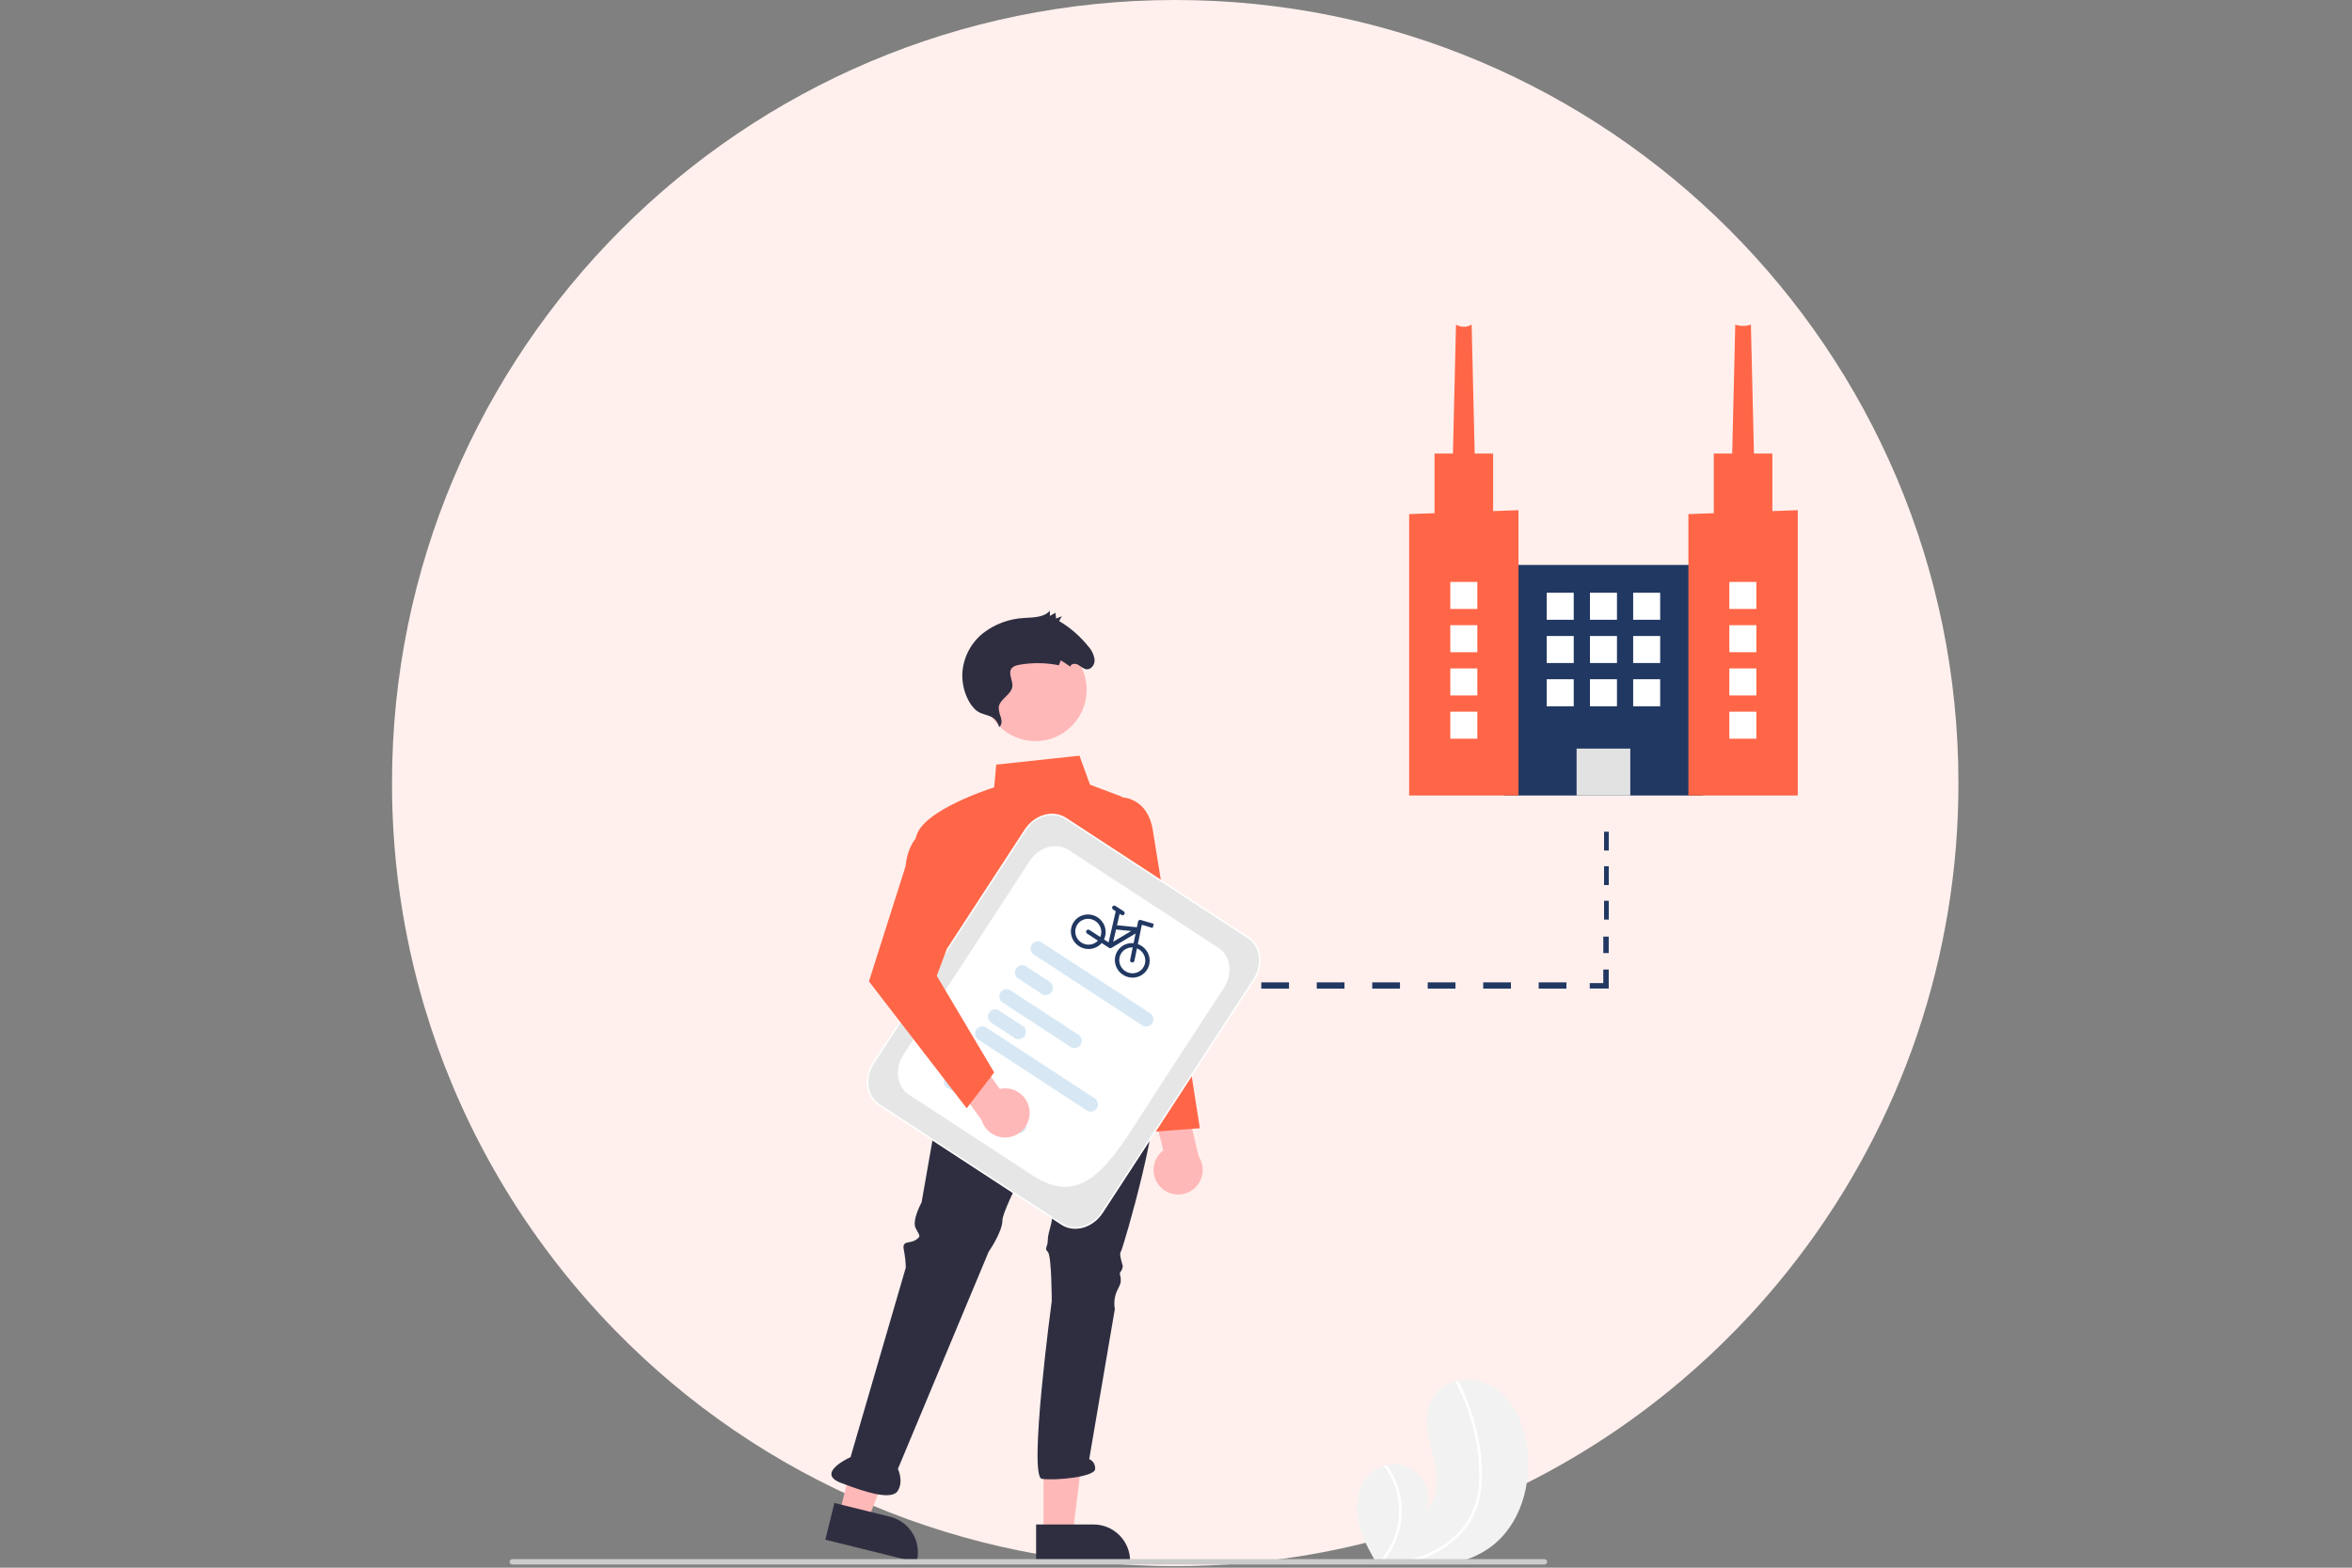 <svg width="1500" height="1000" viewBox="0 0 1500 1000" fill="none" xmlns="http://www.w3.org/2000/svg">
<rect x="0" y="0" width="1500" height="1000" fill="#808080" stroke="none"/>
<path d="M1249 499.502C1249.06 554.122 1240.15 608.38 1222.62 660.111C1221.62 663.066 1220.59 666.012 1219.54 668.948C1200.97 720.283 1174.13 768.232 1140.07 810.892C1129.91 823.646 1119.13 835.872 1107.75 847.572C1096.37 859.291 1084.43 870.439 1071.92 881.015C1002.12 940.2 917.345 978.964 826.924 993.033H826.909C815.382 994.821 803.742 996.215 791.989 997.215C777.994 998.398 763.831 998.994 749.501 999.004C682.863 999.09 616.884 985.8 555.476 959.92C494.068 934.04 438.479 896.098 392.003 848.34C388.737 845 385.521 841.611 382.353 838.173C374.462 829.616 366.871 820.794 359.58 811.705C355.487 806.592 351.492 801.4 347.595 796.129C323.594 763.704 303.625 728.48 288.128 691.234C281.519 675.37 275.748 659.171 270.837 642.702C270.483 641.535 270.143 640.367 269.803 639.2C269.064 636.688 268.35 634.16 267.66 631.619C255.904 588.565 249.965 544.131 250 499.502C250 223.638 473.638 0 749.501 0C1025.36 0 1249 223.638 1249 499.502Z" fill="#FFF0ED"/>
<path d="M999 630.63H981.308V626.626H999V630.63ZM963.615 630.63H945.923V626.626H963.615L963.615 630.63ZM928.231 630.63H910.539V626.626H928.231V630.63ZM892.846 630.63H875.154V626.626H892.846V630.63ZM857.461 630.63H839.769V626.626H857.461V630.63ZM822.077 630.63H804.385V626.626H822.077V630.63ZM786.692 630.63H769V626.626H786.692V630.63Z" fill="#213862"/>
<path d="M1025.97 630.56H1013.87V627.101H1022.51V618.452H1025.97V630.56Z" fill="#213862"/>
<path d="M1025.97 597.454H1022.51V607.953H1025.97V597.454Z" fill="#213862"/>
<path d="M1026 574.574H1023V586.586H1026V574.574Z" fill="#213862"/>
<path d="M1026 552.552H1023V564.564H1026V552.552Z" fill="#213862"/>
<path d="M1026 530.53H1023V542.542H1026V530.53Z" fill="#213862"/>
<path d="M865.652 966.852C866.952 977.045 871.731 986.372 876.829 995.356C876.997 995.661 877.171 995.963 877.348 996.269H930.333C931.405 995.99 932.463 995.684 933.516 995.356C939.5 993.531 945.15 990.749 950.246 987.116C969.739 973.056 977.24 946.488 973.852 922.681C971.745 907.891 965.261 892.79 952.635 884.824C945.779 880.644 937.599 879.209 929.731 880.807C929.531 880.843 929.33 880.889 929.125 880.93C925.85 881.564 922.746 882.884 920.018 884.805C917.289 886.726 914.997 889.203 913.293 892.073C907.275 902.778 910.858 916.039 913.818 927.954C916.768 939.869 918.368 954.129 909.805 962.917C911.06 959.242 911.315 955.299 910.543 951.492C909.772 947.686 908.002 944.154 905.415 941.26C902.829 938.365 899.519 936.212 895.826 935.023C892.133 933.833 888.19 933.65 884.402 934.491C883.782 934.623 883.171 934.774 882.569 934.957C881.115 935.383 879.712 935.971 878.388 936.71C868.288 942.356 864.198 955.362 865.652 966.852Z" fill="#F2F2F2"/>
<path d="M897.071 995.356C895.603 995.698 894.13 995.999 892.648 996.269H900.66C901.709 995.985 902.753 995.684 903.788 995.356C906.063 994.643 908.304 993.826 910.509 992.904C919.454 989.268 927.397 983.535 933.668 976.187C936.683 972.591 939.145 968.565 940.973 964.241C942.955 959.354 944.215 954.204 944.712 948.953C945.621 938.098 944.896 927.167 942.56 916.528C940.362 905.561 936.815 894.908 931.999 884.815C931.42 883.605 930.821 882.403 930.203 881.209C930.16 881.11 930.096 881.023 930.015 880.953C929.933 880.884 929.837 880.834 929.733 880.807C929.523 880.766 929.305 880.81 929.127 880.93C928.913 881.053 928.755 881.253 928.685 881.489C928.614 881.725 928.637 881.979 928.748 882.199C933.714 891.893 937.478 902.158 939.956 912.766C942.509 923.171 943.631 933.876 943.29 944.584C943.107 954.544 940.002 964.229 934.361 972.435C928.876 979.825 921.66 985.752 913.35 989.695C908.152 992.185 902.692 994.083 897.071 995.356V995.356Z" fill="white"/>
<path d="M879.488 996.268H881.85C882.115 995.967 882.37 995.661 882.621 995.355C888.001 988.811 891.646 981.014 893.218 972.685C895.127 962.292 893.642 951.559 888.982 942.077C887.682 939.418 886.15 936.88 884.404 934.49C883.784 934.623 883.173 934.773 882.571 934.956C889.242 943.727 892.663 954.546 892.25 965.562C891.836 976.579 887.614 987.11 880.304 995.355C880.04 995.661 879.767 995.967 879.488 996.268Z" fill="white"/>
<path d="M665.527 978.515H684.122L692.97 906.705L665.523 906.707L665.527 978.515Z" fill="#FFB8B8"/>
<path d="M660.781 972.437L697.404 972.436H697.406C703.595 972.436 709.531 974.898 713.908 979.279C718.285 983.661 720.744 989.604 720.745 995.801V996.56L660.782 996.562L660.781 972.437Z" fill="#2F2E41"/>
<path d="M535.289 965.764L553.34 970.237L579.161 902.658L552.52 896.057L535.289 965.764Z" fill="#FFB8B8"/>
<path d="M532.14 958.723L567.691 967.53L567.692 967.531C573.7 969.02 578.872 972.837 582.069 978.143C585.266 983.449 586.227 989.81 584.74 995.825L584.558 996.562L526.352 982.141L532.14 958.723Z" fill="#2F2E41"/>
<path d="M604.082 673.844L587.73 767.03C587.73 767.03 581.441 778.364 583.957 783.401C586.473 788.438 587.73 788.438 583.957 790.956C580.183 793.475 575.152 790.956 576.41 797.253C577.164 800.986 577.585 804.779 577.668 808.586L542.448 929.477C542.448 929.477 519.806 939.551 536.159 945.847C552.511 952.144 568.863 957.181 572.636 950.884C576.41 944.588 572.636 937.032 572.636 937.032L630.497 798.512C630.497 798.512 639.302 785.919 639.302 778.364C639.302 770.808 668.233 716.659 668.233 716.659C668.233 716.659 669.491 770.808 670.749 774.586C672.006 778.364 668.233 785.919 668.233 790.956C668.233 795.994 665.717 795.993 668.233 798.512C670.749 801.031 670.749 829.994 670.749 829.994C670.749 829.994 655.654 942.069 664.459 943.329C673.264 944.588 698.421 942.07 698.421 937.032C698.531 935.719 698.226 934.405 697.549 933.275C696.872 932.145 695.857 931.257 694.648 930.736L711 835.031C710.314 831.211 710.751 827.274 712.258 823.698C714.773 818.661 714.773 818.661 714.773 816.142C714.773 813.623 713.515 812.364 714.773 811.105C715.595 810.018 716.037 808.69 716.031 807.327C716.031 807.327 713.515 799.771 714.773 798.512C716.031 797.253 743.704 702.807 734.899 691.474C726.094 680.14 604.082 673.844 604.082 673.844Z" fill="#2F2E41"/>
<path d="M660.337 472.751C678.399 472.751 693.041 458.092 693.041 440.01C693.041 421.927 678.399 407.269 660.337 407.269C642.275 407.269 627.633 421.927 627.633 440.01C627.633 458.092 642.275 472.751 660.337 472.751Z" fill="#FFB8B8"/>
<path d="M637.229 463.72C638.911 462.591 638.976 460.008 638.412 457.911C637.602 455.901 637.097 453.782 636.912 451.622C637.152 445.78 645.19 443.436 645.649 437.623C645.931 434.047 643.16 430.093 644.759 426.998C645.769 425.043 648.118 424.391 650.257 424.015C658.559 422.58 667.053 422.694 675.313 424.352L676.518 421.183L682.639 425.227C682.974 423.26 685.693 423.063 687.47 424.007C689.247 424.95 690.785 426.58 692.725 426.895C695.815 427.397 698.259 424.046 698.095 420.822C697.635 417.56 696.172 414.522 693.91 412.13C688.762 405.746 682.517 400.334 675.469 396.148L677.168 393.084L673.53 394.547L673.131 390.882L669.587 392.876L669.536 389.575C665.742 393.937 659.134 393.787 653.334 394.18C643.637 394.629 634.322 398.097 626.687 404.099C622.875 407.214 619.754 411.09 617.521 415.48C615.288 419.869 613.993 424.676 613.719 429.595C613.389 437.297 616.042 446.672 621.723 452.384C626.887 457.576 634.537 454.425 637.229 463.72Z" fill="#2F2E41"/>
<path d="M740.584 757.675C738.923 756.115 737.624 754.211 736.779 752.095C735.933 749.978 735.561 747.702 735.689 745.427C735.817 743.151 736.442 740.931 737.519 738.924C738.597 736.916 740.101 735.169 741.926 733.807L733.203 699.267L752.876 688.841L764.51 737.791C766.594 741.011 767.425 744.886 766.846 748.679C766.267 752.472 764.318 755.921 761.369 758.372C758.419 760.823 754.675 762.106 750.844 761.977C747.013 761.849 743.362 760.318 740.584 757.675V757.675Z" fill="#FFB8B8"/>
<path d="M688.006 712.975C648.253 712.978 611.66 694.965 611.166 694.718L610.756 694.513L607.42 614.361C606.453 611.528 587.403 555.639 584.177 537.875C580.908 519.877 628.283 504.082 634.036 502.235L635.341 487.756L688.431 482.029L695.16 500.555L714.206 507.705C716.365 508.516 718.152 510.092 719.228 512.134C720.304 514.176 720.595 516.543 720.045 518.785L709.459 561.881L730.281 704.466L729.746 704.707C716.577 710.397 702.348 713.215 688.006 712.975V712.975Z" fill="#FF6647"/>
<path d="M735.467 721.921L717.043 645.989L697.074 554.36L707.211 508.692H715.877C716.036 508.692 731.784 508.928 735.175 529.294C738.459 549.02 748.362 611.8 748.461 612.431L765.199 719.674L735.467 721.921Z" fill="#FF6647"/>
<path d="M677.187 780.829L560.557 704.663C552.548 699.433 550.865 687.54 557.016 678.1L653.857 529.499C660.009 520.06 671.56 516.81 679.569 522.04L796.199 598.205C804.208 603.436 805.892 615.329 799.74 624.769L702.899 773.37C696.747 782.809 685.196 786.059 677.187 780.829Z" fill="#E6E6E6" stroke="white"/>
<path d="M658.9 749.983L579.661 698.235C571.891 693.161 570.342 681.71 576.208 672.709L656.661 549.254C662.527 540.253 673.621 537.059 681.39 542.133L777.096 604.633C784.865 609.707 786.414 621.157 780.548 630.158L736.841 697.226C710.713 737.319 693.509 772.584 658.9 749.983Z" fill="white"/>
<path d="M693.608 708.67L623.427 662.839C622.588 662.097 622.043 661.077 621.893 659.966C621.743 658.856 621.997 657.728 622.608 656.79C623.22 655.851 624.149 655.164 625.224 654.854C626.3 654.545 627.452 654.632 628.469 655.102L698.65 700.933C699.489 701.675 700.034 702.695 700.184 703.805C700.334 704.916 700.08 706.044 699.469 706.982C698.857 707.921 697.928 708.608 696.852 708.918C695.776 709.227 694.625 709.139 693.608 708.67V708.67Z" fill="#D7E8F4"/>
<path d="M647.658 662.475L631.641 652.016C630.802 651.273 630.258 650.254 630.108 649.143C629.958 648.032 630.211 646.905 630.823 645.966C631.435 645.028 632.363 644.341 633.439 644.031C634.515 643.721 635.667 643.809 636.684 644.278L652.7 654.738C653.539 655.48 654.083 656.5 654.234 657.61C654.384 658.721 654.13 659.849 653.518 660.787C652.907 661.726 651.978 662.413 650.902 662.723C649.826 663.033 648.674 662.945 647.658 662.475V662.475Z" fill="#D7E8F4"/>
<path d="M647.891 722.401L603.509 693.418C602.669 692.675 602.125 691.656 601.975 690.545C601.825 689.435 602.079 688.307 602.69 687.368C603.302 686.43 604.231 685.743 605.307 685.433C606.383 685.123 607.534 685.211 608.551 685.681L652.934 714.664C653.773 715.407 654.317 716.426 654.467 717.537C654.617 718.647 654.364 719.775 653.752 720.714C653.14 721.652 652.212 722.339 651.136 722.649C650.06 722.959 648.908 722.871 647.891 722.401L647.891 722.401Z" fill="#D7E8F4"/>
<path d="M728.987 654.388L658.806 608.557C657.966 607.815 657.422 606.795 657.272 605.685C657.122 604.574 657.375 603.446 657.987 602.508C658.599 601.569 659.527 600.882 660.603 600.573C661.679 600.263 662.831 600.351 663.848 600.82L734.029 646.651C734.868 647.394 735.413 648.413 735.563 649.524C735.713 650.634 735.459 651.762 734.847 652.7C734.236 653.639 733.307 654.326 732.231 654.636C731.155 654.946 730.004 654.858 728.987 654.388V654.388Z" fill="#D7E8F4"/>
<path d="M664.861 634.306L648.845 623.846C648.005 623.104 647.461 622.084 647.311 620.974C647.161 619.863 647.415 618.735 648.026 617.797C648.638 616.858 649.567 616.171 650.643 615.861C651.719 615.551 652.87 615.639 653.887 616.109L669.903 626.568C670.742 627.311 671.287 628.33 671.437 629.441C671.587 630.552 671.333 631.679 670.721 632.618C670.11 633.556 669.181 634.243 668.105 634.553C667.029 634.863 665.878 634.775 664.861 634.306V634.306Z" fill="#D7E8F4"/>
<path d="M683.258 668.119L638.876 639.136C638.037 638.393 637.492 637.374 637.342 636.263C637.192 635.152 637.446 634.025 638.057 633.086C638.669 632.148 639.598 631.461 640.674 631.151C641.75 630.841 642.901 630.929 643.918 631.398L688.301 660.382C689.14 661.124 689.684 662.144 689.834 663.255C689.985 664.365 689.731 665.493 689.119 666.431C688.507 667.37 687.579 668.057 686.503 668.367C685.427 668.677 684.275 668.589 683.259 668.119L683.258 668.119Z" fill="#D7E8F4"/>
<path fill-rule="evenodd" clip-rule="evenodd" d="M735.081 591.946L728.222 589.9L725.672 602.236C728.343 603.183 730.569 605.099 731.897 607.594C733.225 610.089 733.554 612.976 732.818 615.666C732.082 618.356 730.336 620.648 727.935 622.075C725.535 623.502 722.66 623.956 719.897 623.346C717.133 622.736 714.689 621.108 713.06 618.791C711.432 616.475 710.743 613.646 711.132 610.879C711.522 608.112 712.962 605.616 715.159 603.899C717.355 602.182 720.143 601.373 722.956 601.637L724.237 595.438L708.809 604.661C708.587 604.794 708.331 604.86 708.07 604.854C707.809 604.847 707.554 604.768 707.334 604.624L702.585 601.536C700.783 603.656 698.224 605 695.427 605.295C692.63 605.59 689.806 604.815 687.528 603.126C685.249 601.437 683.689 598.961 683.162 596.202C682.636 593.443 683.184 590.608 684.695 588.273C686.208 585.935 688.573 584.275 691.307 583.631C694.041 582.987 696.939 583.407 699.41 584.805C701.88 586.203 703.738 588.475 704.605 591.158C705.471 593.84 705.281 596.731 704.074 599.241L706.997 601.142L711.461 581.753C711.496 581.6 711.558 581.455 711.643 581.323L709.889 580.183C709.579 579.982 709.36 579.667 709.281 579.31C709.201 578.952 709.267 578.58 709.464 578.275C709.662 577.971 709.974 577.759 710.333 577.687C710.692 577.614 711.068 577.687 711.378 577.888L716.639 581.309C716.949 581.511 717.168 581.825 717.248 582.183C717.328 582.54 717.262 582.912 717.064 583.217C716.867 583.521 716.554 583.733 716.195 583.805C715.837 583.878 715.461 583.806 715.151 583.604L714.054 582.891L712.369 590.209L725.055 591.479L725.804 587.85C725.842 587.666 725.919 587.491 726.028 587.338C726.138 587.186 726.279 587.057 726.442 586.962C726.605 586.867 726.786 586.806 726.975 586.784C727.164 586.762 727.356 586.778 727.539 586.833L735.834 589.311L735.081 591.946V591.946ZM711.747 592.908L709.944 600.742L721.428 593.878L711.747 592.908V592.908ZM720.751 612.298L722.394 604.35C720.31 604.242 718.276 604.915 716.694 606.236C715.112 607.556 714.099 609.428 713.854 611.479C713.61 613.531 714.152 615.613 715.373 617.313C716.595 619.013 718.407 620.207 720.45 620.658C722.493 621.109 724.618 620.784 726.404 619.748C728.19 618.712 729.507 617.04 730.093 615.064C730.679 613.088 730.493 610.951 729.57 609.078C728.647 607.205 727.055 605.731 725.111 604.95L723.467 612.899C723.389 613.251 723.174 613.556 722.868 613.747C722.563 613.939 722.192 614.002 721.835 613.923C721.478 613.844 721.164 613.63 720.962 613.326C720.759 613.021 720.683 612.652 720.751 612.298V612.298ZM701.711 597.705L694.792 593.207C694.482 593.005 694.107 592.933 693.748 593.005C693.389 593.078 693.076 593.29 692.879 593.594C692.682 593.899 692.615 594.27 692.695 594.628C692.775 594.986 692.994 595.3 693.304 595.502L700.222 600C698.823 601.505 696.896 602.423 694.823 602.574C692.751 602.726 690.682 602.098 689.026 600.817C687.369 599.535 686.246 597.692 685.877 595.651C685.508 593.61 685.921 591.52 687.033 589.793C688.152 588.065 689.892 586.829 691.908 586.331C693.924 585.834 696.068 586.11 697.916 587.106C699.763 588.102 701.179 589.745 701.882 591.708C702.585 593.671 702.524 595.812 701.711 597.705V597.705Z" fill="#213862"/>
<path d="M984.993 997.998H326.728C326.27 997.998 325.83 997.816 325.506 997.491C325.182 997.167 325 996.727 325 996.268C325 995.81 325.182 995.37 325.506 995.045C325.83 994.721 326.27 994.539 326.728 994.539H984.993C985.452 994.539 985.891 994.721 986.215 995.045C986.539 995.37 986.721 995.81 986.721 996.268C986.721 996.727 986.539 997.167 986.215 997.491C985.891 997.816 985.452 997.998 984.993 997.998Z" fill="#CBCBCB"/>
<path d="M656.631 709.089C656.523 706.812 655.918 704.587 654.859 702.57C653.799 700.553 652.31 698.793 650.498 697.414C648.685 696.035 646.592 695.071 644.367 694.589C642.142 694.107 639.838 694.12 637.618 694.626L617.025 665.571L596.336 673.793L625.994 714.416C627.09 718.093 629.495 721.239 632.754 723.259C636.013 725.279 639.899 726.032 643.675 725.376C647.452 724.719 650.857 722.699 653.244 719.697C655.632 716.695 656.837 712.921 656.631 709.089V709.089Z" fill="#FFB8B8"/>
<path d="M616.496 706.936L554.184 626.006L577.532 552.544C579.243 534.074 590.787 528.917 591.278 528.706L592.027 528.384L612.345 582.626L597.427 622.452L634.042 684.102L616.496 706.936Z" fill="#FF6647"/>
<g clip-path="url(#clip0_165_482)">
<path d="M959.093 507.424H1086.13V360.35H959.093V507.424Z" fill="#213862"/>
<path d="M1005.48 507.424H1039.73V477.511H1005.48V507.424Z" fill="#E2E2E2"/>
<path d="M926.086 311.739H941.033L940.499 289.306V289.297L938.543 207.04C937.043 207.957 935.318 208.443 933.56 208.443C931.801 208.443 930.076 207.957 928.576 207.04L926.62 289.297V289.306L926.086 311.739Z" fill="#FF6647"/>
<path d="M898.691 327.939V507.422H968.431V325.447L952.242 326.025V289.306H914.879V327.361L898.691 327.939Z" fill="#FF6647"/>
<path d="M1104.19 311.741H1119.13L1116.64 207.045C1113.42 208.203 1109.9 208.203 1106.68 207.045L1104.19 311.741Z" fill="#FF6647"/>
<path d="M1076.79 327.939V507.422H1146.54V325.447L1140.81 325.654L1130.34 326.025V289.306H1092.98V327.361L1076.79 327.939Z" fill="#FF6647"/>
<path d="M1041.56 395.342H1058.79V378.099H1041.56V395.342Z" fill="white"/>
<path d="M1014 395.342H1031.23V378.099H1014V395.342Z" fill="white"/>
<path d="M986.426 395.342H1003.66V378.099H986.426V395.342Z" fill="white"/>
<path d="M1041.56 422.933H1058.79V405.69H1041.56V422.933Z" fill="white"/>
<path d="M1014 422.933H1031.23V405.69H1014V422.933Z" fill="white"/>
<path d="M986.426 422.933H1003.66V405.69H986.426V422.933Z" fill="white"/>
<path d="M1041.56 450.523H1058.79V433.28H1041.56V450.523Z" fill="white"/>
<path d="M1014 450.523H1031.23V433.28H1014V450.523Z" fill="white"/>
<path d="M986.426 450.523H1003.66V433.28H986.426V450.523Z" fill="white"/>
<path d="M924.946 388.444H942.176V371.201H924.946V388.444Z" fill="white"/>
<path d="M924.946 416.035H942.176V398.792H924.946V416.035Z" fill="white"/>
<path d="M924.946 443.622H942.176V426.379H924.946V443.622Z" fill="white"/>
<path d="M924.946 471.212H942.176V453.969H924.946V471.212Z" fill="white"/>
<path d="M1102.9 388.444H1120.13V371.201H1102.9V388.444Z" fill="white"/>
<path d="M1102.9 416.035H1120.13V398.792H1102.9V416.035Z" fill="white"/>
<path d="M1102.9 443.622H1120.13V426.379H1102.9V443.622Z" fill="white"/>
<path d="M1102.9 471.212H1120.13V453.969H1102.9V471.212Z" fill="white"/>
</g>
<defs>
<clipPath id="clip0_165_482">
<rect width="249" height="301.301" fill="white" transform="translate(898 206.206)"/>
</clipPath>
</defs>
</svg>

